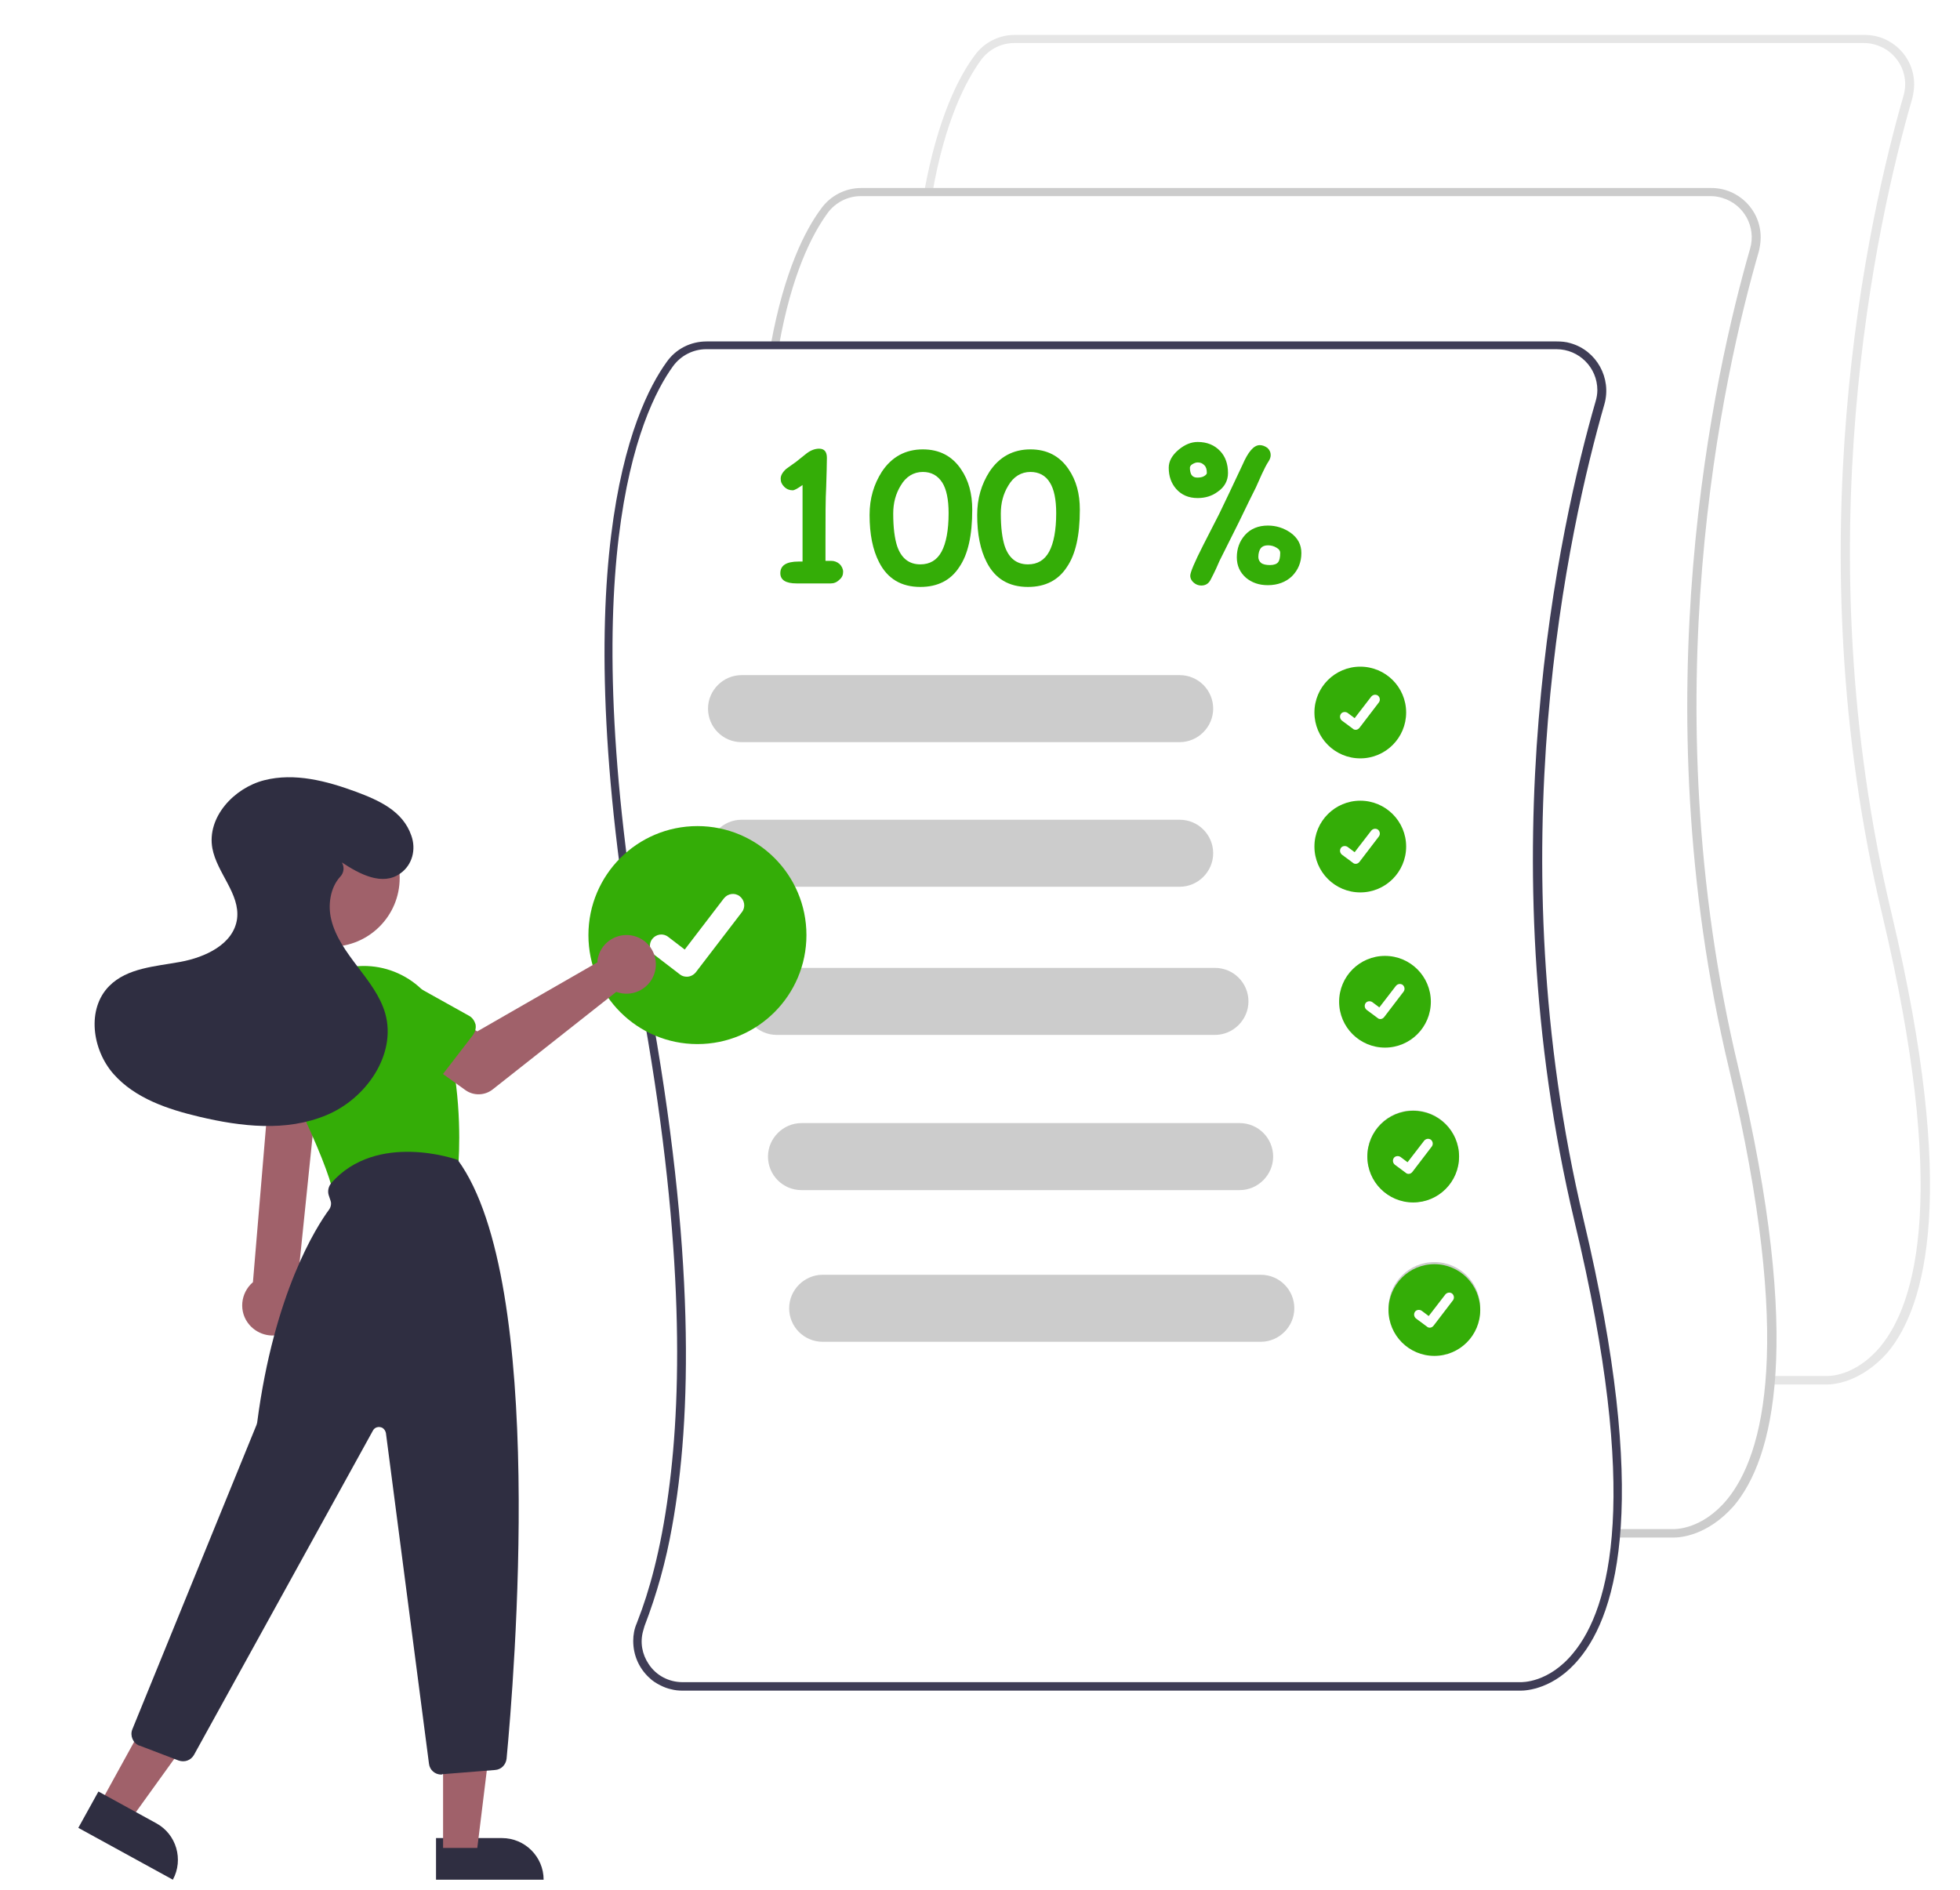 <?xml version="1.0" encoding="utf-8"?>
<!-- Generator: Adobe Illustrator 24.1.1, SVG Export Plug-In . SVG Version: 6.00 Build 0)  -->
<svg version="1.1" id="Layer_1" xmlns="http://www.w3.org/2000/svg" xmlns:xlink="http://www.w3.org/1999/xlink" x="0px" y="0px"
	 viewBox="0 0 555.6 535.8" style="enable-background:new 0 0 555.6 535.8;" xml:space="preserve">
<style type="text/css">
	.st0{fill:#FFFFFF;}
	.st1{fill:#34AD07;}
	.st2{fill:#E6E6E6;}
	.st3{fill:#CCCCCC;}
	.st4{fill:#3F3D56;}
	.st5{fill:#2F2E41;}
	.st6{fill:#A0616A;}
</style>
<rect x="-13.3" y="-8.9" class="st0" width="578.7" height="553.8"/>
<g>
	<circle class="st1" cx="385.6" cy="202" r="13"/>
	<path class="st0" d="M384.3,206.9c-0.3,0-0.6-0.1-0.8-0.3l0,0l-3.1-2.3c-0.6-0.5-0.7-1.3-0.3-1.9s1.3-0.7,1.9-0.3c0,0,0,0,0,0
		l2,1.5l4.7-6.1c0.5-0.6,1.3-0.7,1.9-0.3c0,0,0,0,0,0l0,0l0,0c0.6,0.5,0.7,1.3,0.3,1.9l-5.5,7.2
		C385.1,206.7,384.7,206.9,384.3,206.9z"/>
	<circle class="st1" cx="385.6" cy="240" r="13"/>
	<path class="st0" d="M384.3,244.9c-0.3,0-0.6-0.1-0.8-0.3l0,0l-3.1-2.3c-0.6-0.5-0.7-1.3-0.3-1.9s1.3-0.7,1.9-0.3c0,0,0,0,0,0
		l2,1.5l4.7-6.1c0.5-0.6,1.3-0.7,1.9-0.3c0,0,0,0,0,0l0,0l0,0c0.6,0.5,0.7,1.3,0.3,1.9l-5.5,7.2
		C385.1,244.7,384.7,244.9,384.3,244.9z"/>
	<g>
		<circle class="st1" cx="392.6" cy="284" r="13"/>
		<path class="st0" d="M391.3,288.9c-0.3,0-0.6-0.1-0.8-0.3l0,0l-3.1-2.3c-0.6-0.5-0.7-1.3-0.3-1.9s1.3-0.7,1.9-0.3c0,0,0,0,0,0
			l2,1.5l4.7-6.1c0.5-0.6,1.3-0.7,1.9-0.3c0,0,0,0,0,0l0,0l0,0c0.6,0.5,0.7,1.3,0.3,1.9l-5.5,7.2
			C392.1,288.7,391.7,288.9,391.3,288.9z"/>
	</g>
	<path class="st2" d="M518,392.5c-0.1,0-0.2,0-0.2,0l-16.1,0v-2.4h16.2c0.4,0,8,0.2,15.1-8.3c10.5-12.7,19.1-44.3,0.6-122.3
		c-25-104.8-4.1-197.4,6-232.4c1.8-6.2-1.8-12.6-7.9-14.4c-1-0.3-2.1-0.5-3.2-0.5h-241c-3.7,0-7.2,1.8-9.4,4.8
		c-4.3,5.9-10.2,17.2-13.8,37.7l-2.3-0.4c3.8-20.9,9.8-32.6,14.3-38.6c2.6-3.6,6.8-5.8,11.3-5.8h241c7.7,0,14,6.2,14,14
		c0,1.3-0.2,2.6-0.5,3.9c-10.1,34.8-30.8,126.9-5.9,231.2c18.8,79.1,9.8,111.3-1.1,124.4C527.4,392.1,519.5,392.5,518,392.5z"/>
	<path class="st3" d="M474.5,435.9c-0.1,0-0.2,0-0.2,0l-16.1,0v-2.4h16.2c0.4,0,8,0.2,15.1-8.3c10.5-12.7,19.1-44.3,0.6-122.3
		c-25-104.8-4.1-197.4,6-232.4c1.8-6.2-1.8-12.6-7.9-14.4c-1-0.3-2.1-0.5-3.2-0.5h-241c-3.7,0-7.2,1.8-9.4,4.8
		c-4.3,5.9-10.2,17.2-13.8,37.7l-2.3-0.4c3.8-20.9,9.8-32.6,14.3-38.6c2.6-3.6,6.8-5.8,11.3-5.8h241c7.7,0,14,6.2,14,14
		c0,1.3-0.2,2.6-0.5,3.9c-10.1,34.8-30.8,126.9-5.9,231.2c18.8,79.1,9.8,111.3-1.1,124.4C484,435.5,476.1,435.9,474.5,435.9z"/>
	<path class="st4" d="M448.9,345.8c-24.8-104.3-4.1-196.4,5.9-231.2c2.1-7.4-2.2-15.2-9.6-17.3c-1.3-0.4-2.6-0.5-3.9-0.5h-241
		c-4.5,0-8.7,2.1-11.3,5.8c-9.7,13.4-29.9,57.8-7.4,180.5c12.1,65.7,11.9,110.5,7.9,140c-2.2,16.6-5.6,28.4-8.7,36.3l-0.3,0.8
		c-0.7,1.6-1,3.3-1,5c0,4,1.6,7.7,4.5,10.4c0.9,0.9,2,1.6,3.2,2.2c1,0.5,2,0.9,3,1.1c1.1,0.3,2.2,0.4,3.3,0.4h237.3c0,0,0.1,0,0.3,0
		c1.5,0,9.5-0.4,16.6-9.1C458.6,457.1,467.7,424.9,448.9,345.8z M446,468.6c-7,8.6-14.7,8.3-15.1,8.3H193.5c-3.9,0-7.5-1.9-9.6-5.1
		c-1.9-2.8-2.5-6.2-1.6-9.4c0.1-0.5,0.3-0.9,0.4-1.4c3.5-9.1,6.1-18.5,7.8-28.1c5.6-30.8,6.7-78.2-6.6-150.4
		c-22.4-121.9-2.6-165.6,6.9-178.7c2.2-3,5.7-4.8,9.4-4.8h241c6.4,0,11.6,5.2,11.6,11.6c0,1.1-0.2,2.2-0.5,3.2
		c-10.1,35-30.9,127.6-6,232.4C465.1,424.3,456.5,455.9,446,468.6z"/>
	<path class="st3" d="M334.4,210.4H210.2c-5.3,0-9.5-4.3-9.5-9.5s4.3-9.5,9.5-9.5c0,0,0,0,0,0h124.2c5.3,0,9.5,4.3,9.5,9.5
		S339.6,210.4,334.4,210.4C334.4,210.4,334.4,210.4,334.4,210.4z"/>
	<path class="st3" d="M334.4,251.4H210.2c-5.3,0-9.5-4.3-9.5-9.5s4.3-9.5,9.5-9.5c0,0,0,0,0,0h124.2c5.3,0,9.5,4.3,9.5,9.5
		S339.6,251.4,334.4,251.4C334.4,251.4,334.4,251.4,334.4,251.4z"/>
	<path class="st3" d="M344.4,293.4H220.2c-5.3,0-9.5-4.3-9.5-9.5s4.3-9.5,9.5-9.5c0,0,0,0,0,0h124.2c5.3,0,9.5,4.3,9.5,9.5
		S349.6,293.4,344.4,293.4C344.4,293.4,344.4,293.4,344.4,293.4z"/>
	<path class="st3" d="M351.4,337.4H227.2c-5.3,0-9.5-4.3-9.5-9.5s4.3-9.5,9.5-9.5h124.2c5.3,0,9.5,4.3,9.5,9.5
		S356.6,337.4,351.4,337.4L351.4,337.4z"/>
	<circle class="st3" cx="400.6" cy="327.8" r="13"/>
	<path class="st3" d="M357.4,380.4H233.2c-5.3,0-9.5-4.3-9.5-9.5s4.3-9.5,9.5-9.5h124.2c5.3,0,9.5,4.3,9.5,9.5
		S362.6,380.4,357.4,380.4L357.4,380.4z"/>
	<circle class="st3" cx="406.6" cy="370.8" r="13"/>
	<g>
		<circle class="st1" cx="400.6" cy="327.9" r="13"/>
		<path class="st0" d="M399.3,332.8c-0.3,0-0.6-0.1-0.8-0.3l0,0l-3.1-2.3c-0.6-0.5-0.7-1.3-0.3-1.9s1.3-0.7,1.9-0.3c0,0,0,0,0,0
			l2,1.5l4.7-6.1c0.5-0.6,1.3-0.7,1.9-0.3c0,0,0,0,0,0l0,0l0,0c0.6,0.5,0.7,1.3,0.3,1.9l-5.5,7.2
			C400.1,332.6,399.7,332.8,399.3,332.8z"/>
	</g>
	<g>
		<circle class="st1" cx="406.6" cy="371.4" r="13"/>
		<path class="st0" d="M405.3,376.4c-0.3,0-0.6-0.1-0.8-0.3l0,0l-3.1-2.3c-0.6-0.5-0.7-1.3-0.3-1.9s1.3-0.7,1.9-0.3c0,0,0,0,0,0
			l2,1.5l4.7-6.1c0.5-0.6,1.3-0.7,1.9-0.3c0,0,0,0,0,0l0,0l0,0c0.6,0.5,0.7,1.3,0.3,1.9l-5.5,7.2
			C406.1,376.2,405.7,376.4,405.3,376.4z"/>
	</g>
	<g>
		<path class="st1" d="M235.5,165.4l-9.7,0c-3.1,0-4.6-1-4.6-2.9c0-2.2,1.7-3.3,5.2-3.3c0.3,0,0.7,0,1.1,0v-21.7
			c-1.4,1-2.3,1.5-2.8,1.5c-0.9,0-1.7-0.3-2.4-1c-0.7-0.7-1-1.4-1-2.3c0-0.9,0.5-1.8,1.6-2.8l2.8-2l3-2.4c1.2-0.9,2.4-1.3,3.5-1.3
			c1.5,0,2.2,0.9,2.2,2.6c0,1.9-0.1,4.7-0.2,8.2c-0.2,3.5-0.2,8.5-0.2,15.1v5.9h1.6c0.9,0,1.7,0.3,2.4,0.9c0.6,0.6,1,1.4,1,2.2
			c0,0.9-0.3,1.6-1,2.2C237.2,165.1,236.4,165.4,235.5,165.4z"/>
		<path class="st1" d="M260.9,166.4c-5.4,0-9.3-2.3-11.7-7c-1.8-3.5-2.7-7.9-2.7-13.4c0-4.7,1.2-8.7,3.5-12.3
			c2.8-4.2,6.7-6.3,11.6-6.3c4.7,0,8.3,1.9,10.8,5.6c2.2,3.2,3.2,7,3.2,11.5c0,7.3-1.2,12.7-3.7,16.3
			C269.5,164.5,265.8,166.4,260.9,166.4z M261.6,133.8c-2.6,0-4.8,1.3-6.3,3.9c-1.4,2.3-2.1,4.9-2.1,7.9c0,4,0.4,7,1.1,9.2
			c1.2,3.5,3.4,5.2,6.6,5.2c2.7,0,4.7-1.2,6-3.6c1.3-2.4,2-6.1,2-10.9c0-3.9-0.6-6.8-1.8-8.7C265.8,134.8,264,133.8,261.6,133.8z"/>
		<path class="st1" d="M291.4,166.4c-5.4,0-9.3-2.3-11.7-7c-1.8-3.5-2.7-7.9-2.7-13.4c0-4.7,1.2-8.7,3.5-12.3
			c2.8-4.2,6.7-6.3,11.6-6.3c4.7,0,8.3,1.9,10.8,5.6c2.2,3.2,3.2,7,3.2,11.5c0,7.3-1.2,12.7-3.7,16.3
			C300,164.5,296.3,166.4,291.4,166.4z M292.1,133.8c-2.6,0-4.8,1.3-6.3,3.9c-1.4,2.3-2.1,4.9-2.1,7.9c0,4,0.4,7,1.1,9.2
			c1.2,3.5,3.4,5.2,6.6,5.2c2.7,0,4.7-1.2,6-3.6c1.3-2.4,2-6.1,2-10.9c0-3.9-0.6-6.8-1.8-8.7C296.4,134.8,294.5,133.8,292.1,133.8z"
			/>
		<path class="st1" d="M339.5,141.2c-2.6,0-4.6-0.9-6.1-2.6c-1.4-1.6-2.1-3.6-2.1-6c0-1.8,0.9-3.5,2.8-5.1c1.8-1.5,3.6-2.2,5.4-2.2
			c2.7,0,4.8,0.9,6.4,2.6c1.5,1.6,2.2,3.7,2.2,6.2c0,2.2-1,4-2.9,5.3C343.6,140.6,341.7,141.2,339.5,141.2z M339.5,131.1
			c-0.5,0-1,0.2-1.5,0.5c-0.5,0.3-0.7,0.7-0.7,1c0,0.9,0.2,1.7,0.5,2.1c0.4,0.5,0.9,0.7,1.6,0.7c0.7,0,1.4-0.1,1.9-0.4
			c0.5-0.3,0.8-0.6,0.8-0.9c0-1-0.2-1.7-0.7-2.2S340.4,131.1,339.5,131.1z M359.6,130.8c-0.6,0.9-1.2,2.1-1.9,3.6
			c-1,2.2-1.5,3.4-1.7,3.8c-1.1,2.2-2.7,5.4-4.8,9.8c-0.1,0.2-1.9,3.8-5.5,11c-0.5,1.2-1.3,3-2.5,5.3c-0.6,1.2-1.5,1.7-2.7,1.7
			c-0.8,0-1.5-0.3-2.1-0.8s-1-1.2-1-2c0-0.9,1.2-3.8,3.7-8.7l4.5-8.8c1.5-3.1,3.7-7.7,6.6-13.9c1.6-3.7,3.2-5.6,4.9-5.6
			c0.8,0,1.5,0.3,2.2,0.8c0.6,0.6,0.9,1.2,0.9,2C360.2,129.6,360,130.2,359.6,130.8z M359.4,165.9c-2.5,0-4.5-0.7-6.2-2.1
			c-1.7-1.5-2.6-3.4-2.6-5.8c0-2.5,0.8-4.6,2.3-6.3c1.6-1.8,3.8-2.7,6.5-2.7c2.4,0,4.5,0.7,6.4,2c2.1,1.5,3.1,3.4,3.1,5.8
			c0,2.6-0.9,4.8-2.7,6.6C364.5,165,362.2,165.9,359.4,165.9z M359.4,154.6c-0.9,0-1.6,0.3-2,0.8c-0.4,0.5-0.7,1.4-0.7,2.5
			c0,0.7,0.3,1.3,0.8,1.7c0.5,0.4,1.4,0.6,2.5,0.6c1.1,0,1.9-0.3,2.3-0.8c0.4-0.5,0.6-1.4,0.6-2.7c0-0.5-0.3-1-1-1.4
			C361.1,154.8,360.3,154.6,359.4,154.6z"/>
	</g>
</g>
<path class="st0" d="M187.1,534.3c-0.8,0.4-1.8,0-2.1-0.8c0,0,0,0,0,0c-0.1-0.3-0.2-0.6-0.4-0.9c-1.1-2.8-2.3-5.5-3.6-8.2
	c-16-35.1-40-66.1-69.9-90.5c-0.3-0.2-0.5-0.7-0.5-1.1c0.2-0.9,1-1.5,1.9-1.3c0.1,0,0.2,0.1,0.4,0.1c0.1,0.1,0.2,0.1,0.3,0.2
	c12.8,10.4,24.6,22.1,35.1,34.8c10.5,12.7,19.8,26.4,27.7,41c2.1,4,4.2,8,6.1,12.1c0.4,0.8,0.8,1.6,1.1,2.4
	c1.6,3.4,3.1,6.9,4.5,10.4c0,0.1,0,0.1,0.1,0.2c0.3,0.6,0,1.3-0.5,1.6C187.2,534.2,187.1,534.2,187.1,534.3z"/>
<g>
	<circle class="st1" cx="197.7" cy="265.1" r="30.9"/>
	<path class="st0" d="M194.7,276.9c-0.7,0-1.4-0.2-1.9-0.6l0,0l-7.3-5.6c-1.4-1.1-1.7-3.1-0.6-4.5c1.1-1.4,3.1-1.7,4.5-0.6l4.7,3.6
		l11.1-14.5c1.1-1.4,3.1-1.7,4.5-0.6c0,0,0,0,0,0l-0.1,0.1l0.1-0.1c1.4,1.1,1.7,3.1,0.6,4.5l-13.1,17.1
		C196.6,276.4,195.7,276.9,194.7,276.9z"/>
</g>
<g>
	<path class="st5" d="M142.3,521.1c6.5,0,11.8,5.3,11.8,11.8l0,0l0,0h-30.5l0,0v-11.8l0,0H142.3L142.3,521.1z"/>
	<path class="st6" d="M81.1,377.7c-3.5,1.8-7.8,0.9-10.4-2.1c-3.1-3.6-2.6-9,1-12.1l5.1-60.8h13.8L84.2,365c0.3,0.4,0.6,0.8,0.8,1.3
		C87.1,370.5,85.4,375.6,81.1,377.7L81.1,377.7z"/>
	<circle class="st6" cx="93.8" cy="248.9" r="19.5"/>
	<path class="st1" d="M94,336.3c-1.6-5.7-5.6-15.3-12.1-28.5c-0.4-0.8-0.7-1.6-1-2.5c-4.3-12.3,2.1-25.8,14.4-30.1l0,0
		c0.2-0.1,0.4-0.1,0.6-0.2c12.4-4,25.7,2.8,29.7,15.2c5,15.7,4.8,32.4,4.4,38.9c-0.1,1.6-1.2,3-2.8,3.3l-29.1,6.3
		C96.4,339.3,94.5,338.2,94,336.3z"/>
	<polygon class="st6" points="125.6,486.4 139.9,486.4 135.3,523.9 125.6,523.9 	"/>
	<polygon class="st6" points="46.5,478.4 59,485.3 36.9,516 28.4,511.3 	"/>
	<path class="st5" d="M44.3,516.9c5.7,3.1,7.8,10.3,4.7,16l0,0l0,0l-26.8-14.7l0,0l5.7-10.3l0,0L44.3,516.9L44.3,516.9z"/>
	<path class="st5" d="M125.1,503.1c-1.8,0-3.3-1.3-3.5-3.1l-12.2-93.7c-0.1-0.6-0.5-1.2-1-1.5c-1-0.5-2.2-0.2-2.7,0.8l-50.7,91.9
		c-0.9,1.6-2.7,2.2-4.4,1.6l-11-4.2c0,0-0.1,0-0.1,0c-1.8-0.7-2.7-2.8-2-4.6L72.7,404c0.1-0.2,0.1-0.4,0.2-0.7
		c4.8-36.8,16.8-55.5,20.4-60.4c0.5-0.7,0.7-1.7,0.4-2.5l-0.5-1.5c-0.4-1.2-0.1-2.5,0.7-3.5c12.9-14.7,35.5-6.7,35.7-6.6l0.1,0
		l0.1,0.1c25.3,34.7,15.9,147.4,13.8,169.7c-0.2,1.7-1.5,3.1-3.3,3.2l-15,1.2C125.3,503.1,125.2,503.1,125.1,503.1z"/>
	<path class="st6" d="M169.5,271.5c0.1-0.3,0.2-0.7,0.3-1c1.6-4.3,6.4-6.5,10.7-4.9c4.3,1.6,6.5,6.4,4.9,10.7
		c-1.6,4.3-6.4,6.5-10.7,4.9l-35.1,27.7c-2.2,1.7-5.3,1.8-7.6,0.2l-13.8-9.9l8.8-11.6l8.3,4.8l34.1-19.6
		C169.3,272.3,169.4,271.9,169.5,271.5L169.5,271.5z"/>
	<path class="st1" d="M134.1,293.4l-11,14.3c-0.1,0.1-0.2,0.3-0.3,0.4c-1.4,1.4-3.7,1.3-5-0.1L105.2,295c-4.3-3.4-5.1-9.6-1.7-13.9
		c3.3-4.3,9.6-5.1,13.9-1.8l15.6,8.7c0.9,0.5,1.5,1.4,1.8,2.4C135,291.5,134.7,292.5,134.1,293.4z"/>
	<path class="st1" d="M91.4,318.1l-17.7-3.2c-0.2,0-0.3-0.1-0.5-0.1c-1.9-0.6-2.9-2.7-2.2-4.5l5.7-17c1-5.4,6.1-8.9,11.5-7.9
		c5.4,1,9,6.1,8,11.5l-0.6,17.9c0,1-0.5,2-1.3,2.7C93.5,318.1,92.5,318.3,91.4,318.1z"/>
	<path class="st5" d="M96.9,244.5c0.8,1.3,0.6,3-0.5,4.1c-2.8,3.1-3.5,8-2.5,12.1c1.2,5,4.4,9.3,7.5,13.4c3.1,4.1,6.4,8.3,7.8,13.2
		c3.3,11.7-5.5,24.3-16.8,28.9c-11.3,4.7-24.1,3.2-35.9,0.4c-8.9-2.1-18.2-5.2-24.3-12.1c-6.1-6.9-7.7-18.5-1.2-25
		c5.1-5.1,13-5.5,20.1-6.8s15.1-5,16.1-12.2c0.9-7.1-5.7-13-7-20c-1.6-8.8,6.1-17.1,14.7-19.3s17.7,0.2,26.1,3.3
		c6.4,2.4,13.2,5.4,15.6,12.4c1.4,3.9,0.3,8.3-3.1,10.7C108.4,251.3,101.9,247.8,96.9,244.5L96.9,244.5z"/>
</g>
</svg>
